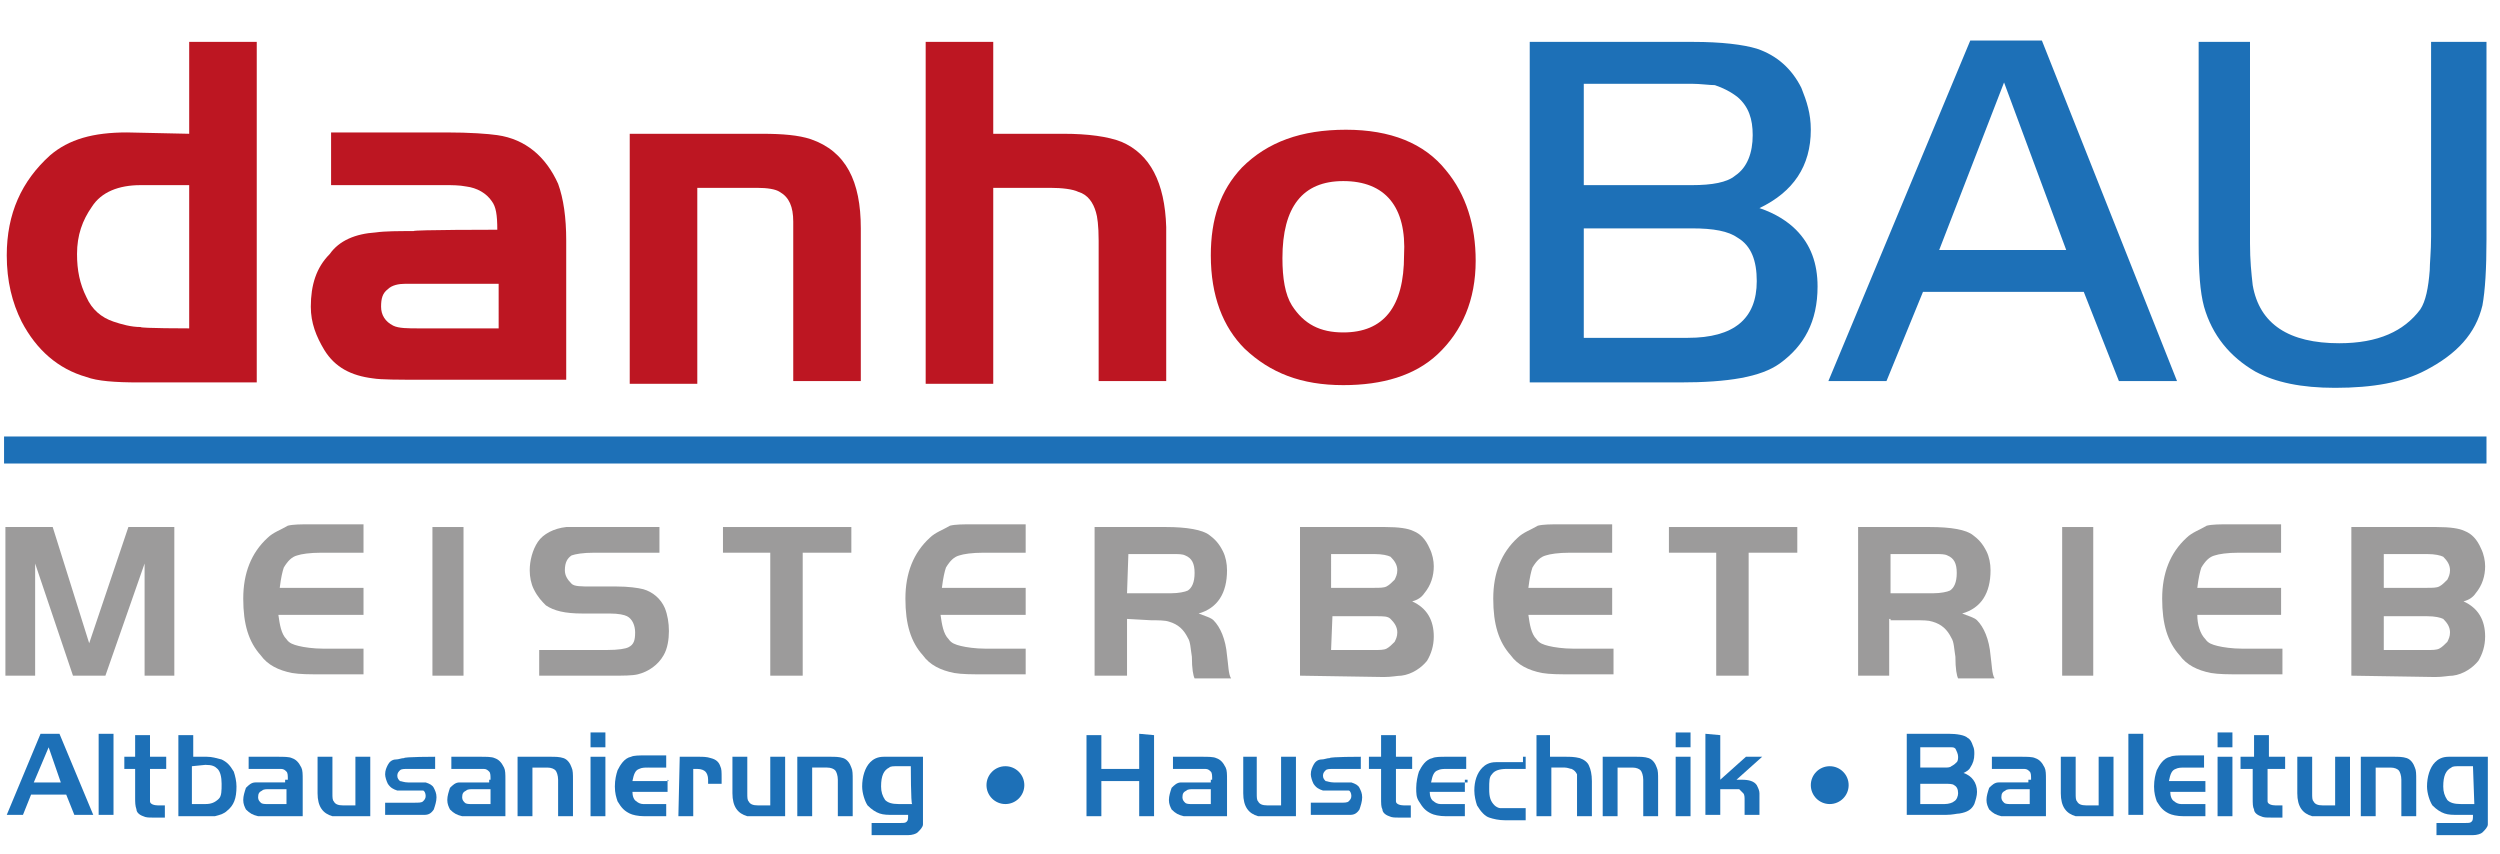 <?xml version="1.0" encoding="utf-8"?>
<!-- Generator: Adobe Illustrator 25.0.0, SVG Export Plug-In . SVG Version: 6.00 Build 0)  -->
<svg version="1.1" id="Ebene_1" xmlns="http://www.w3.org/2000/svg" xmlns:xlink="http://www.w3.org/1999/xlink" x="0px" y="0px"
	 viewBox="0 0 185 63.2" style="enable-background:new 0 0 185 63.2;" xml:space="preserve">
<style type="text/css">
	.st0{fill:#9C9B9B;}
	.st1{fill:#1D70B7;}
	.st2{fill:#BD1622;}
</style>
<g>
	<g>
		<g>
			<path class="st0" d="M3.9,39l2.7,8.6L9.5,39h3.4v11h-2.2v-8.3L7.8,50H5.4l-2.8-8.3V50H0.4V39H3.9z"/>
			<path class="st0" d="M26.9,39v1.9h-3.1c-0.9,0-1.5,0.1-1.8,0.2c-0.4,0.1-0.7,0.4-1,0.9c-0.1,0.3-0.2,0.7-0.3,1.5h6.2v2h-6.3
				c0.1,0.7,0.2,1.4,0.6,1.8c0.2,0.3,0.5,0.4,0.9,0.5s1.1,0.2,1.8,0.2h3v1.9h-3.1c-0.9,0-1.6,0-2.2-0.1c-1-0.2-1.8-0.6-2.3-1.3
				c-0.9-1-1.3-2.3-1.3-4.2s0.6-3.4,1.8-4.5c0.4-0.4,1-0.6,1.5-0.9c0.4-0.1,1-0.1,1.6-0.1h4V39z"/>
			<path class="st0" d="M32,50V39h2.3v11H32z"/>
			<path class="st0" d="M39.9,50v-1.9h5c0.9,0,1.4-0.1,1.6-0.2c0.4-0.2,0.5-0.5,0.5-1.1c0-0.5-0.2-1-0.6-1.2
				c-0.2-0.1-0.6-0.2-1.3-0.2h-2c-1.3,0-2.1-0.2-2.7-0.6c-0.3-0.3-0.6-0.6-0.9-1.2c-0.2-0.4-0.3-0.9-0.3-1.4c0-0.7,0.2-1.5,0.6-2.1
				c0.4-0.6,1.2-1,2.1-1.1c0.3,0,0.9,0,1.5,0h5.4v1.9H44c-0.9,0-1.4,0.1-1.7,0.2c-0.3,0.2-0.5,0.5-0.5,1.1c0,0.4,0.2,0.7,0.5,1
				c0.2,0.2,0.7,0.2,1.5,0.2h1.8c0.9,0,1.6,0.1,2,0.2c0.7,0.2,1.3,0.7,1.6,1.4c0.2,0.5,0.3,1.1,0.3,1.7s-0.1,1.3-0.4,1.8
				c-0.4,0.7-1.1,1.2-1.9,1.4C46.8,50,46.1,50,45.3,50C45.3,50,39.9,50,39.9,50z"/>
			<path class="st0" d="M57,40.9h-3.5V39H63v1.9h-3.6V50H57V40.9z"/>
			<path class="st0" d="M75.9,39v1.9h-3.1c-0.9,0-1.5,0.1-1.8,0.2c-0.4,0.1-0.7,0.4-1,0.9c-0.1,0.3-0.2,0.7-0.3,1.5h6.2v2h-6.3
				c0.1,0.7,0.2,1.4,0.6,1.8c0.2,0.3,0.5,0.4,0.9,0.5s1.1,0.2,1.8,0.2h3v1.9h-3.1c-0.9,0-1.6,0-2.2-0.1c-1-0.2-1.8-0.6-2.3-1.3
				c-0.9-1-1.3-2.3-1.3-4.2s0.6-3.4,1.8-4.5c0.4-0.4,1-0.6,1.5-0.9c0.4-0.1,1-0.1,1.6-0.1h4V39z"/>
			<path class="st0" d="M83.4,45.8V50H81V39h5.3c1.5,0,2.7,0.2,3.2,0.6c0.4,0.3,0.7,0.6,1,1.2c0.2,0.4,0.3,0.9,0.3,1.4
				c0,1.7-0.7,2.8-2.1,3.2c0.5,0.2,0.9,0.3,1.1,0.5c0.5,0.5,0.9,1.4,1,2.6c0.1,0.7,0.1,1.4,0.3,1.7h-2.7c-0.1-0.2-0.2-0.7-0.2-1.6
				c-0.1-0.6-0.1-1.1-0.3-1.4c-0.3-0.6-0.7-1-1.4-1.2c-0.3-0.1-0.8-0.1-1.3-0.1L83.4,45.8C83.4,45.9,83.4,45.8,83.4,45.8z
				 M83.4,43.9h3.3c0.5,0,1-0.1,1.2-0.2c0.3-0.2,0.5-0.6,0.5-1.3s-0.2-1.1-0.7-1.3C87.5,41,87.2,41,86.8,41h-3.3L83.4,43.9
				L83.4,43.9z"/>
			<path class="st0" d="M96.2,50V39h6.3c1,0,1.7,0.1,2.1,0.3c0.5,0.2,0.9,0.6,1.2,1.3c0.2,0.4,0.3,0.9,0.3,1.3c0,0.7-0.2,1.4-0.7,2
				c-0.2,0.3-0.5,0.5-0.9,0.6c1.1,0.5,1.6,1.4,1.6,2.6c0,0.7-0.2,1.3-0.5,1.8c-0.4,0.5-1.1,1-1.9,1.1c-0.3,0-0.7,0.1-1.3,0.1
				L96.2,50L96.2,50z M98.5,43.5h3.2c0.4,0,0.7,0,0.9-0.1c0.2-0.1,0.4-0.3,0.6-0.5c0.1-0.2,0.2-0.4,0.2-0.7c0-0.4-0.2-0.7-0.5-1
				c-0.2-0.1-0.6-0.2-1.2-0.2h-3.2V43.5z M98.5,48.1h3.2c0.4,0,0.7,0,0.9-0.1c0.2-0.1,0.4-0.3,0.6-0.5c0.1-0.2,0.2-0.4,0.2-0.7
				c0-0.4-0.2-0.7-0.5-1c-0.2-0.2-0.5-0.2-1.1-0.2h-3.2L98.5,48.1L98.5,48.1L98.5,48.1z"/>
			<path class="st0" d="M119.3,39v1.9h-3.1c-0.9,0-1.5,0.1-1.8,0.2c-0.4,0.1-0.7,0.4-1,0.9c-0.1,0.3-0.2,0.7-0.3,1.5h6.2v2h-6.2
				c0.1,0.7,0.2,1.4,0.6,1.8c0.2,0.3,0.5,0.4,0.9,0.5s1.1,0.2,1.8,0.2h3v1.9h-3.1c-0.9,0-1.6,0-2.2-0.1c-1-0.2-1.8-0.6-2.3-1.3
				c-0.9-1-1.3-2.3-1.3-4.2s0.6-3.4,1.8-4.5c0.4-0.4,1-0.6,1.5-0.9c0.4-0.1,1-0.1,1.6-0.1h3.9V39z"/>
			<path class="st0" d="M127,40.9h-3.5V39h9.5v1.9h-3.6V50H127V40.9z"/>
			<path class="st0" d="M139.8,45.8V50h-2.3V39h5.3c1.6,0,2.7,0.2,3.2,0.6c0.4,0.3,0.7,0.6,1,1.2c0.2,0.4,0.3,0.9,0.3,1.4
				c0,1.7-0.7,2.8-2.1,3.2c0.5,0.2,0.9,0.3,1.1,0.5c0.5,0.5,0.9,1.4,1,2.6c0.1,0.7,0.1,1.4,0.3,1.7h-2.7c-0.1-0.2-0.2-0.7-0.2-1.6
				c-0.1-0.6-0.1-1.1-0.3-1.4c-0.3-0.6-0.7-1-1.4-1.2c-0.3-0.1-0.7-0.1-1.3-0.1h-1.8v-0.1H139.8z M139.8,43.9h3.3
				c0.5,0,1-0.1,1.2-0.2c0.3-0.2,0.5-0.6,0.5-1.3s-0.2-1.1-0.7-1.3c-0.2-0.1-0.5-0.1-0.9-0.1h-3.3v2.9H139.8z"/>
			<path class="st0" d="M152.6,50V39h2.3v11H152.6z"/>
			<path class="st0" d="M168.8,39v1.9h-3.1c-0.9,0-1.5,0.1-1.8,0.2c-0.4,0.1-0.7,0.4-1,0.9c-0.1,0.3-0.2,0.7-0.3,1.5h6.2v2h-6.2
				c0,0.7,0.2,1.4,0.6,1.8c0.2,0.3,0.5,0.4,0.9,0.5s1.1,0.2,1.8,0.2h3v1.9h-3.1c-0.9,0-1.6,0-2.2-0.1c-1-0.2-1.8-0.6-2.3-1.3
				c-0.9-1-1.3-2.3-1.3-4.2s0.6-3.4,1.8-4.5c0.4-0.4,1-0.6,1.5-0.9c0.4-0.1,1-0.1,1.6-0.1h3.9V39z"/>
			<path class="st0" d="M174,50V39h6.3c1,0,1.7,0.1,2.1,0.3c0.5,0.2,0.9,0.6,1.2,1.3c0.2,0.4,0.3,0.9,0.3,1.3c0,0.7-0.2,1.4-0.7,2
				c-0.2,0.3-0.5,0.5-0.9,0.6c1.1,0.5,1.6,1.4,1.6,2.6c0,0.7-0.2,1.3-0.5,1.8c-0.4,0.5-1.1,1-1.9,1.1c-0.3,0-0.7,0.1-1.3,0.1L174,50
				L174,50z M176.4,43.5h3.2c0.4,0,0.7,0,0.9-0.1s0.4-0.3,0.6-0.5c0.1-0.2,0.2-0.4,0.2-0.7c0-0.4-0.2-0.7-0.5-1
				c-0.2-0.1-0.6-0.2-1.2-0.2h-3.2V43.5z M176.4,48.1h3.2c0.4,0,0.7,0,0.9-0.1s0.4-0.3,0.6-0.5c0.1-0.2,0.2-0.4,0.2-0.7
				c0-0.4-0.2-0.7-0.5-1c-0.2-0.1-0.6-0.2-1.2-0.2h-3.2V48.1z"/>
		</g>
		<rect x="0.3" y="32.3" class="st1" width="183.7" height="2"/>
		<g>
			<path class="st2" d="M14,9.9V3.1h5v25.2h-8.7c-1.8,0-3.1-0.1-3.9-0.4c-2.1-0.6-3.7-2-4.8-4.1c-0.7-1.4-1.1-3-1.1-4.9
				c0-3.1,1.1-5.5,3.2-7.4c1.4-1.2,3.2-1.7,5.7-1.7L14,9.9L14,9.9z M14,24.3V13.7h-3.6c-1.6,0-2.9,0.5-3.6,1.6
				c-0.7,1-1.1,2.1-1.1,3.5C5.7,20,5.9,21,6.4,22c0.4,0.9,1.1,1.5,2,1.8c0.6,0.2,1.3,0.4,2,0.4C10.4,24.3,14,24.3,14,24.3z"/>
			<path class="st2" d="M36.8,17c0-1.1-0.1-1.7-0.4-2.1c-0.4-0.6-1.1-1-1.9-1.1c-0.5-0.1-1.1-0.1-1.5-0.1h-8.5V9.8H33
				c1.8,0,3.1,0.1,3.8,0.2c2.1,0.3,3.6,1.6,4.5,3.6c0.4,1.1,0.6,2.5,0.6,4.2v10.3H31.2c-1.7,0-3,0-3.6-0.1c-1.6-0.2-2.8-0.8-3.6-2.1
				c-0.6-1-1-2-1-3.2c0-1.6,0.4-2.9,1.4-3.9c0.7-1,1.9-1.5,3.4-1.6c0.7-0.1,1.7-0.1,2.8-0.1C30.6,17,36.8,17,36.8,17z M36.8,21h-5.9
				H30c-0.5,0-1,0.1-1.3,0.4c-0.4,0.3-0.5,0.7-0.5,1.3c0,0.6,0.3,1.1,0.9,1.4c0.4,0.2,1.1,0.2,1.9,0.2h5.9V21H36.8z"/>
			<path class="st2" d="M46.6,9.9h9.8c1.5,0,2.7,0.1,3.6,0.4c2.6,0.9,3.7,3.1,3.7,6.6v11.3h-5V16.4c0-1.1-0.3-1.8-1-2.2
				c-0.3-0.2-0.9-0.3-1.7-0.3h-4.4v14.5h-5L46.6,9.9L46.6,9.9z"/>
			<path class="st2" d="M73.5,3.1v6.8h5.2c1.8,0,3.3,0.2,4.3,0.6c2.1,0.9,3.2,3,3.3,6.3v11.4h-5V17.8c0-1.1-0.1-1.8-0.2-2.1
				c-0.2-0.7-0.6-1.3-1.3-1.5c-0.4-0.2-1.2-0.3-2.1-0.3h-4.2v14.5h-5V3.1H73.5z"/>
			<path class="st2" d="M99.6,9.6c3.3,0,5.8,1,7.4,3c1.5,1.8,2.2,4.1,2.2,6.7c0,2.9-1,5.2-2.8,6.9c-1.7,1.6-4.1,2.3-7,2.3
				c-3.1,0-5.4-0.9-7.3-2.7c-1.6-1.6-2.5-3.9-2.5-6.9c0-2.7,0.7-4.8,2.3-6.5C93.8,10.5,96.3,9.6,99.6,9.6z M99.4,13.4
				c-3,0-4.5,1.9-4.5,5.7c0,1.5,0.2,2.7,0.7,3.5c0.9,1.4,2.1,2,3.8,2c3,0,4.5-1.9,4.5-5.7C104.1,15.3,102.5,13.4,99.4,13.4z"/>
			<path class="st1" d="M113.2,28.2V3.1h12.1c2.1,0,3.7,0.2,4.7,0.5c1.5,0.5,2.6,1.5,3.3,2.9c0.4,1,0.7,1.9,0.7,3.1
				c0,2.7-1.3,4.6-3.8,5.8c1.2,0.4,2.1,1,2.7,1.6c1.1,1.1,1.6,2.5,1.6,4.2c0,2.6-1,4.4-2.8,5.7c-1.4,1-3.8,1.4-7.4,1.4h-11.1V28.2z
				 M117.2,13.7h8c1.5,0,2.6-0.2,3.2-0.7c0.9-0.6,1.3-1.7,1.3-3c0-1.2-0.3-2.1-1.1-2.8c-0.5-0.4-1.1-0.7-1.7-0.9
				c-0.4,0-1.1-0.1-1.7-0.1h-8V13.7z M117.2,25h7.7c3.4,0,5.1-1.4,5.1-4.2c0-1.5-0.4-2.6-1.4-3.2c-0.7-0.5-1.8-0.7-3.4-0.7h-8
				C117.2,16.9,117.2,25,117.2,25z"/>
			<path class="st1" d="M135.3,28.2L145.8,3h5.3l10,25.2h-4.3l-2.6-6.6h-11.9l-2.7,6.6H135.3z M148.3,6.1l-4.8,12.4h9.4L148.3,6.1z"
				/>
			<path class="st1" d="M166.5,3.1V18c0,1.3,0.1,2.2,0.2,3.1c0.5,2.9,2.7,4.3,6.4,4.3c2.9,0,4.8-0.9,6-2.5c0.4-0.6,0.6-1.6,0.7-2.9
				c0-0.5,0.1-1.4,0.1-2.5V3.1h4.1v14.6c0,2.2-0.1,3.8-0.3,4.9c-0.5,2.1-1.9,3.6-4.2,4.8c-1.7,0.9-3.9,1.3-6.7,1.3
				c-2.5,0-4.4-0.4-5.9-1.2c-1.9-1.1-3.2-2.7-3.8-4.8c-0.3-1.1-0.4-2.6-0.4-4.7V3.1H166.5z"/>
		</g>
	</g>
	<g>
		<g>
			<g>
				<path class="st1" d="M0.5,60.3l2.5-6h1.4l2.5,6H5.5l-0.6-1.5H2.3l-0.6,1.5H0.5z M3.6,55.3l-1.1,2.6h2L3.6,55.3z"/>
				<path class="st1" d="M8.4,60.3H7.3v-6h1.1C8.4,54.3,8.4,60.3,8.4,60.3z"/>
				<path class="st1" d="M10,56v-1.6h1.1V56h1.2v0.9h-1.2v2c0,0.2,0,0.4,0,0.4c0,0.2,0.3,0.3,0.6,0.3h0.5v0.9h-0.9
					c-0.3,0-0.5,0-0.7-0.1c-0.3-0.1-0.5-0.3-0.5-0.5C10,59.6,10,59.4,10,59v-2.1H9.2V56H10z"/>
				<path class="st1" d="M14.2,56h1.1c0.4,0,0.7,0.1,1.1,0.2c0.4,0.2,0.6,0.4,0.9,0.9c0.1,0.3,0.2,0.7,0.2,1.1
					c0,0.9-0.2,1.4-0.7,1.8c-0.2,0.2-0.5,0.3-0.9,0.4c-0.2,0-0.4,0-0.9,0h-1.8v-6h1.1V56H14.2z M14.2,56.7v2.8h1
					c0.4,0,0.7-0.1,1-0.4c0.2-0.2,0.2-0.6,0.2-1.1s-0.1-0.9-0.3-1.1c-0.2-0.2-0.4-0.3-0.9-0.3L14.2,56.7
					C14.2,56.6,14.2,56.7,14.2,56.7z"/>
				<path class="st1" d="M21.3,57.7c0-0.3,0-0.5-0.1-0.6s-0.2-0.2-0.4-0.2c-0.1,0-0.2,0-0.4,0h-2V56h2.1c0.5,0,0.9,0,1.1,0.1
					c0.3,0.1,0.5,0.3,0.7,0.7c0.1,0.2,0.1,0.5,0.1,0.9v2.7H20c-0.4,0-0.7,0-0.9,0c-0.4-0.1-0.6-0.2-0.9-0.5
					c-0.1-0.2-0.2-0.4-0.2-0.7s0.1-0.6,0.2-0.9c0.2-0.2,0.4-0.4,0.7-0.4c0.2,0,0.4,0,0.6,0h1.6v-0.2H21.3z M21.3,58.4h-1.4
					c-0.2,0-0.4,0-0.5,0.1c-0.2,0.1-0.3,0.2-0.3,0.5c0,0.2,0.1,0.3,0.2,0.4s0.3,0.1,0.5,0.1h1.4v-1.2h0.1V58.4z"/>
				<path class="st1" d="M26.3,59.6V56h1.1v4.4h-2.1c-0.3,0-0.6,0-0.7,0c-0.7-0.2-1.1-0.7-1.1-1.7V56h1.1v2.7c0,0.3,0,0.5,0.1,0.6
					c0.1,0.2,0.3,0.3,0.7,0.3C25.4,59.6,26.3,59.6,26.3,59.6z"/>
				<path class="st1" d="M32.2,56v0.9h-2c-0.3,0-0.5,0-0.6,0.1s-0.2,0.2-0.2,0.4s0.1,0.3,0.2,0.4c0.1,0,0.3,0.1,0.6,0.1h0.6
					c0.3,0,0.5,0,0.7,0c0.3,0.1,0.5,0.2,0.6,0.4c0.1,0.2,0.2,0.4,0.2,0.7c0,0.3-0.1,0.6-0.2,0.9c-0.2,0.3-0.4,0.4-0.7,0.4
					c-0.1,0-0.3,0-0.6,0h-2.3v-0.9h2.1c0.4,0,0.6,0,0.7-0.1s0.2-0.2,0.2-0.4s-0.1-0.4-0.2-0.4s-0.3,0-0.5,0h-0.5c-0.4,0-0.6,0-0.9,0
					c-0.3-0.1-0.5-0.2-0.7-0.5c-0.1-0.2-0.2-0.5-0.2-0.7c0-0.3,0.1-0.5,0.2-0.7s0.3-0.4,0.6-0.4c0.2,0,0.4-0.1,0.6-0.1
					C29.9,56,32.2,56,32.2,56z"/>
				<path class="st1" d="M36.3,57.7c0-0.3,0-0.5-0.1-0.6s-0.2-0.2-0.4-0.2c-0.1,0-0.2,0-0.4,0h-2V56h2.1c0.5,0,0.9,0,1.1,0.1
					c0.3,0.1,0.5,0.3,0.7,0.7c0.1,0.2,0.1,0.5,0.1,0.9v2.7h-2.3c-0.4,0-0.7,0-0.9,0c-0.4-0.1-0.6-0.2-0.9-0.5
					c-0.1-0.2-0.2-0.4-0.2-0.7s0.1-0.6,0.2-0.9c0.2-0.2,0.4-0.4,0.7-0.4c0.2,0,0.4,0,0.6,0h1.6v-0.2H36.3z M36.3,58.4H35
					c-0.2,0-0.4,0-0.5,0.1c-0.2,0.1-0.3,0.2-0.3,0.5c0,0.2,0.1,0.3,0.2,0.4c0.1,0.1,0.3,0.1,0.5,0.1h1.4v-1.2h0V58.4z"/>
				<path class="st1" d="M38.6,56h2.1c0.4,0,0.7,0,1,0.1s0.5,0.4,0.6,0.7c0.1,0.2,0.1,0.5,0.1,0.9v2.7h-1.1v-2.7
					c0-0.3-0.1-0.6-0.2-0.7c-0.1-0.1-0.3-0.2-0.6-0.2h-1.1v3.6h-1.1V56H38.6z"/>
				<path class="st1" d="M43.7,55.3v-1.1h1.1v1.1H43.7z M43.7,56h1.1v4.4h-1.1V56z"/>
				<path class="st1" d="M49.4,57.7v0.9h-2.6c0,0.3,0.1,0.6,0.3,0.7c0.1,0.1,0.3,0.2,0.5,0.2c0.1,0,0.3,0,0.4,0h1.3v0.9h-1.6
					c-0.5,0-0.9-0.1-1.1-0.2c-0.4-0.2-0.6-0.4-0.9-0.9c-0.1-0.3-0.2-0.6-0.2-1.1s0.1-0.9,0.2-1.2c0.2-0.4,0.5-0.9,1-1
					c0.2-0.1,0.6-0.1,1-0.1h1.6v0.9H48c-0.3,0-0.5,0-0.7,0.1c-0.3,0.1-0.4,0.4-0.5,0.9h2.7L49.4,57.7L49.4,57.7z"/>
				<path class="st1" d="M50.3,56h1.4c0.3,0,0.6,0,0.9,0.1c0.4,0.1,0.6,0.3,0.7,0.6c0.1,0.2,0.1,0.4,0.1,0.9V58h-1v-0.3
					c0-0.3-0.1-0.5-0.2-0.6c-0.1-0.1-0.3-0.2-0.6-0.2h-0.3v3.5h-1.1L50.3,56L50.3,56z"/>
				<path class="st1" d="M57,59.6V56h1.1v4.4H56c-0.3,0-0.6,0-0.7,0c-0.7-0.2-1.1-0.7-1.1-1.7V56h1.1v2.7c0,0.3,0,0.5,0.1,0.6
					c0.1,0.2,0.3,0.3,0.7,0.3C56.1,59.6,57,59.6,57,59.6z"/>
				<path class="st1" d="M59.3,56h2.1c0.4,0,0.7,0,1,0.1s0.5,0.4,0.6,0.7c0.1,0.2,0.1,0.5,0.1,0.9v2.7H62v-2.7
					c0-0.3-0.1-0.6-0.2-0.7s-0.3-0.2-0.6-0.2h-1.1v3.6H59V56H59.3z"/>
				<path class="st1" d="M68.3,56v4.1c0,0.4,0,0.6,0,0.9c0,0.2-0.2,0.4-0.4,0.6c-0.1,0.1-0.4,0.2-0.7,0.2c-0.1,0-0.3,0-0.6,0h-2.1
					v-0.9h2.1c0.3,0,0.4,0,0.5-0.1s0.1-0.2,0.1-0.5h-1.1c-0.4,0-0.7,0-1-0.1s-0.6-0.3-0.9-0.6c-0.2-0.3-0.4-0.9-0.4-1.4
					c0-0.7,0.2-1.4,0.6-1.8c0.2-0.2,0.5-0.4,1-0.4c0.2,0,0.4,0,0.6,0h2.2v0H68.3z M67.4,56.7h-1c-0.3,0-0.5,0-0.6,0.1
					c-0.4,0.2-0.6,0.6-0.6,1.4c0,0.4,0.1,0.7,0.3,1c0.2,0.2,0.5,0.3,1,0.3h1C67.4,59.5,67.4,56.7,67.4,56.7z"/>
			</g>
			<g>
				<path class="st1" d="M85.4,54.4v6h-1.1v-2.6h-2.8v2.6h-1.1v-6h1.1v2.5h2.8v-2.6L85.4,54.4L85.4,54.4z"/>
				<path class="st1" d="M89.7,57.7c0-0.3,0-0.5-0.1-0.6s-0.2-0.2-0.4-0.2c-0.1,0-0.2,0-0.4,0h-2V56h2.1c0.5,0,0.9,0,1.1,0.1
					c0.3,0.1,0.5,0.3,0.7,0.7c0.1,0.2,0.1,0.5,0.1,0.9v2.7h-2.3c-0.4,0-0.7,0-0.9,0c-0.4-0.1-0.6-0.2-0.9-0.5
					c-0.1-0.2-0.2-0.4-0.2-0.7s0.1-0.6,0.2-0.9c0.2-0.2,0.4-0.4,0.7-0.4c0.2,0,0.4,0,0.6,0h1.6v-0.2H89.7z M89.7,58.4h-1.4
					c-0.2,0-0.4,0-0.5,0.1c-0.2,0.1-0.3,0.2-0.3,0.5c0,0.2,0.1,0.3,0.2,0.4s0.3,0.1,0.5,0.1h1.4v-1.2h0.1V58.4z"/>
				<path class="st1" d="M94.8,59.6V56h1.1v4.4h-2.1c-0.3,0-0.6,0-0.7,0c-0.7-0.2-1.1-0.7-1.1-1.7V56h1v2.7c0,0.3,0,0.5,0.1,0.6
					c0.1,0.2,0.3,0.3,0.7,0.3C93.8,59.6,94.8,59.6,94.8,59.6z"/>
				<path class="st1" d="M100.7,56v0.9h-2c-0.3,0-0.5,0-0.6,0.1s-0.2,0.2-0.2,0.4s0.1,0.3,0.2,0.4c0.1,0,0.3,0.1,0.6,0.1h0.6
					c0.3,0,0.5,0,0.7,0c0.3,0.1,0.5,0.2,0.6,0.4s0.2,0.4,0.2,0.7c0,0.3-0.1,0.6-0.2,0.9c-0.2,0.3-0.4,0.4-0.7,0.4
					c-0.1,0-0.3,0-0.6,0H97v-0.9h2.1c0.4,0,0.6,0,0.7-0.1s0.2-0.2,0.2-0.4s-0.1-0.4-0.2-0.4s-0.3,0-0.5,0h-0.5c-0.4,0-0.6,0-0.9,0
					c-0.3-0.1-0.5-0.2-0.7-0.5c-0.1-0.2-0.2-0.5-0.2-0.7c0-0.3,0.1-0.5,0.2-0.7s0.3-0.4,0.6-0.4c0.2,0,0.4-0.1,0.6-0.1
					C98.4,56,100.7,56,100.7,56z"/>
				<path class="st1" d="M102.2,56v-1.6h1.1V56h1.2v0.9h-1.2v2c0,0.2,0,0.4,0,0.4c0,0.2,0.3,0.3,0.6,0.3h0.5v0.9h-0.9
					c-0.3,0-0.5,0-0.7-0.1c-0.3-0.1-0.5-0.3-0.5-0.5c-0.1-0.2-0.1-0.4-0.1-0.9v-2.1h-0.9V56C101.3,56,102.2,56,102.2,56z"/>
				<path class="st1" d="M108.4,57.7v0.9h-2.6c0,0.3,0.1,0.6,0.3,0.7c0.1,0.1,0.3,0.2,0.5,0.2c0.1,0,0.3,0,0.4,0h1.4v0.9H107
					c-0.5,0-0.9-0.1-1.1-0.2c-0.4-0.2-0.6-0.4-0.9-0.9c-0.2-0.3-0.2-0.6-0.2-1s0.1-0.9,0.2-1.2c0.2-0.4,0.5-0.9,1-1
					c0.2-0.1,0.6-0.1,1-0.1h1.5v0.9h-1.4c-0.3,0-0.5,0-0.7,0.1c-0.3,0.1-0.4,0.4-0.5,0.9h2.7v-0.2H108.4z"/>
				<path class="st1" d="M112.9,56v0.9h-1.4c-0.5,0-0.9,0.1-1.1,0.4c-0.2,0.2-0.2,0.5-0.2,1.1s0.1,0.9,0.4,1.2
					c0.1,0.1,0.3,0.2,0.4,0.2s0.3,0,0.5,0h1.4v0.9h-1.5c-0.5,0-0.9-0.1-1.2-0.2c-0.3-0.1-0.6-0.4-0.9-0.9c-0.1-0.3-0.2-0.7-0.2-1.1
					c0-0.7,0.2-1.3,0.6-1.7c0.2-0.2,0.5-0.4,1-0.4c0.2,0,0.4,0,0.7,0h1.3V56H112.9z"/>
				<path class="st1" d="M114.7,54.4V56h1.1c0.4,0,0.7,0,1.1,0.1c0.3,0.1,0.6,0.3,0.7,0.6c0.1,0.2,0.2,0.6,0.2,1.1v2.6h-1.1v-2.6
					c0-0.3,0-0.4,0-0.5c-0.1-0.2-0.2-0.3-0.4-0.4c-0.1,0-0.3-0.1-0.5-0.1h-1v3.6h-1.1v-6C113.7,54.4,114.7,54.4,114.7,54.4z"/>
				<path class="st1" d="M118.9,56h2.1c0.4,0,0.7,0,1,0.1s0.5,0.4,0.6,0.7c0.1,0.2,0.1,0.5,0.1,0.9v2.7h-1.1v-2.7
					c0-0.3-0.1-0.6-0.2-0.7c-0.1-0.1-0.3-0.2-0.6-0.2h-1.1v3.6h-1.1V56H118.9z"/>
				<path class="st1" d="M124,55.3v-1.1h1.1v1.1H124z M124,56h1.1v4.4H124V56z"/>
				<path class="st1" d="M127.3,54.4v3.3l1.9-1.7h1.2l-1.9,1.7h0.4c0.5,0,0.9,0.1,1.1,0.4c0.1,0.2,0.2,0.4,0.2,0.6
					c0,0.1,0,0.3,0,0.5v1.1h-1.1v-1.1c0-0.2,0-0.4-0.1-0.5s-0.2-0.2-0.3-0.3c-0.1,0-0.3,0-0.5,0h-0.9v1.9h-1.1v-6L127.3,54.4
					L127.3,54.4z"/>
			</g>
			<g>
				<path class="st1" d="M141.1,60.3v-6h3.1c0.6,0,1.2,0.1,1.4,0.3c0.2,0.1,0.3,0.3,0.4,0.6c0.1,0.2,0.1,0.4,0.1,0.6
					c0,0.4-0.1,0.7-0.3,1c-0.1,0.2-0.3,0.3-0.5,0.4c0.6,0.2,1,0.7,1,1.4c0,0.3-0.1,0.6-0.2,0.9c-0.2,0.4-0.5,0.6-1.1,0.7
					c-0.2,0-0.5,0.1-1,0.1L141.1,60.3L141.1,60.3z M142.1,56.8h1.8c0.2,0,0.4,0,0.5-0.1c0.2-0.1,0.3-0.2,0.4-0.3
					c0.1-0.1,0.1-0.3,0.1-0.4c0-0.2-0.1-0.4-0.2-0.6c-0.1-0.1-0.2-0.1-0.3-0.1s-0.2,0-0.4,0h-1.9L142.1,56.8L142.1,56.8z
					 M142.1,59.5h1.8c0.3,0,0.6-0.1,0.7-0.2c0.2-0.1,0.3-0.4,0.3-0.6c0-0.3-0.1-0.5-0.3-0.6c-0.1-0.1-0.4-0.1-0.7-0.1h-1.8V59.5z"/>
				<path class="st1" d="M150.3,57.7c0-0.3,0-0.5-0.1-0.6s-0.2-0.2-0.4-0.2c-0.1,0-0.2,0-0.4,0h-2V56h2.1c0.5,0,0.9,0,1.1,0.1
					c0.3,0.1,0.5,0.3,0.7,0.7c0.1,0.2,0.1,0.5,0.1,0.9v2.7H149c-0.4,0-0.7,0-0.9,0c-0.4-0.1-0.6-0.2-0.9-0.5
					c-0.1-0.2-0.2-0.4-0.2-0.7s0.1-0.6,0.2-0.9c0.2-0.2,0.4-0.4,0.7-0.4c0.2,0,0.4,0,0.6,0h1.6v-0.2H150.3z M150.3,58.4h-1.4
					c-0.2,0-0.4,0-0.5,0.1c-0.2,0.1-0.3,0.2-0.3,0.5c0,0.2,0.1,0.3,0.2,0.4c0.1,0.1,0.3,0.1,0.5,0.1h1.4v-1.2h0.1V58.4z"/>
				<path class="st1" d="M155.3,59.6V56h1.1v4.4h-2.1c-0.3,0-0.6,0-0.7,0c-0.7-0.2-1.1-0.7-1.1-1.7V56h1.1v2.7c0,0.3,0,0.5,0.1,0.6
					c0.1,0.2,0.3,0.3,0.7,0.3C154.4,59.6,155.3,59.6,155.3,59.6z"/>
				<path class="st1" d="M158.6,60.3h-1.1v-6h1.1V60.3z"/>
				<path class="st1" d="M163.2,57.7v0.9h-2.6c0,0.3,0.1,0.6,0.3,0.7c0.1,0.1,0.3,0.2,0.5,0.2c0.1,0,0.3,0,0.4,0h1.4v0.9h-1.6
					c-0.5,0-0.9-0.1-1.1-0.2c-0.4-0.2-0.6-0.4-0.9-0.9c-0.1-0.3-0.2-0.6-0.2-1.1s0.1-0.9,0.2-1.2c0.2-0.4,0.5-0.9,1-1
					c0.2-0.1,0.6-0.1,1-0.1h1.5v0.9h-1.4c-0.3,0-0.5,0-0.7,0.1c-0.3,0.1-0.4,0.4-0.5,0.9h2.7L163.2,57.7L163.2,57.7z"/>
				<path class="st1" d="M164.1,55.3v-1.1h1.1v1.1H164.1z M164.1,56h1.1v4.4h-1.1V56z"/>
				<path class="st1" d="M166.8,56v-1.6h1.1V56h1.2v0.9h-1.3v2c0,0.2,0,0.4,0,0.4c0,0.2,0.3,0.3,0.6,0.3h0.5v0.9H168
					c-0.3,0-0.5,0-0.7-0.1c-0.3-0.1-0.5-0.3-0.5-0.5c-0.1-0.2-0.1-0.4-0.1-0.9v-2.1h-0.9V56C165.8,56,166.8,56,166.8,56z"/>
				<path class="st1" d="M172.8,59.6V56h1.1v4.4h-2.1c-0.3,0-0.6,0-0.7,0c-0.7-0.2-1.1-0.7-1.1-1.7V56h1.1v2.7c0,0.3,0,0.5,0.1,0.6
					c0.1,0.2,0.3,0.3,0.7,0.3C171.9,59.6,172.8,59.6,172.8,59.6z"/>
				<path class="st1" d="M175,56h2.1c0.4,0,0.7,0,1,0.1s0.5,0.4,0.6,0.7c0.1,0.2,0.1,0.5,0.1,0.9v2.7h-1.1v-2.7
					c0-0.3-0.1-0.6-0.2-0.7s-0.3-0.2-0.6-0.2h-1.1v3.6h-1.1V56H175z"/>
				<path class="st1" d="M184.1,56v4.1c0,0.4,0,0.6,0,0.9c0,0.2-0.2,0.4-0.4,0.6c-0.1,0.1-0.4,0.2-0.7,0.2c-0.1,0-0.3,0-0.6,0h-2.1
					v-0.9h2.1c0.3,0,0.4,0,0.5-0.1s0.1-0.2,0.1-0.5h-1.1c-0.4,0-0.7,0-1-0.1s-0.6-0.3-0.9-0.6c-0.2-0.3-0.4-0.9-0.4-1.4
					c0-0.7,0.2-1.4,0.6-1.8c0.2-0.2,0.5-0.4,1-0.4c0.2,0,0.4,0,0.6,0L184.1,56L184.1,56L184.1,56z M183,56.7h-1
					c-0.3,0-0.5,0-0.6,0.1c-0.4,0.2-0.6,0.6-0.6,1.4c0,0.4,0.1,0.7,0.3,1c0.2,0.2,0.5,0.3,1,0.3h1L183,56.7L183,56.7z"/>
			</g>
		</g>
		<circle class="st1" cx="74.4" cy="58.1" r="1.4"/>
		<circle class="st1" cx="135.4" cy="58.1" r="1.4"/>
	</g>
</g>
</svg>

